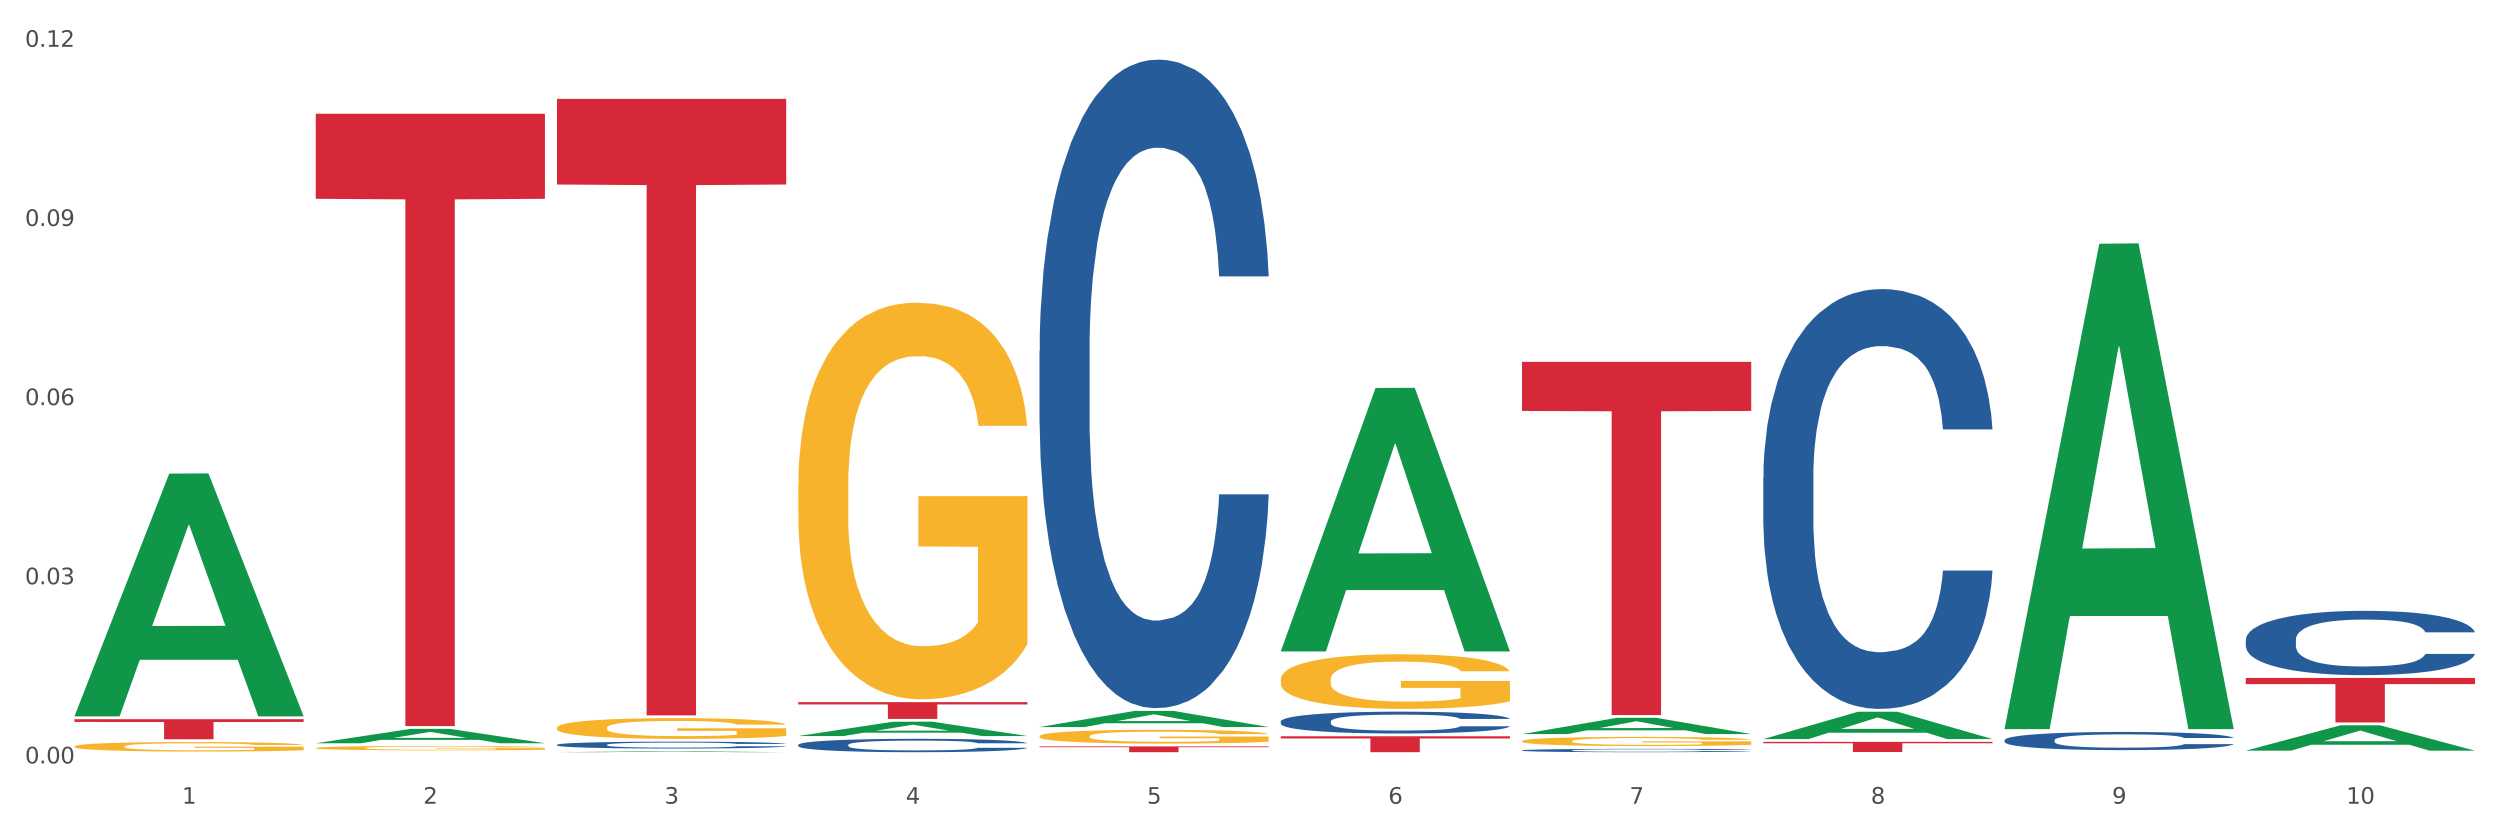 <?xml version="1.0" encoding="utf-8" standalone="no"?>
<!DOCTYPE svg PUBLIC "-//W3C//DTD SVG 1.1//EN"
  "http://www.w3.org/Graphics/SVG/1.1/DTD/svg11.dtd">
<svg xmlns:xlink="http://www.w3.org/1999/xlink" width="1080pt" height="360pt" viewBox="0 0 1080 360" xmlns="http://www.w3.org/2000/svg" version="1.1">
 <rect x="0" y="0" width="1080" height="360" fill="#333333" stroke="none"/>
 <defs>
  <style type="text/css">*{stroke-linejoin: round; stroke-linecap: butt}</style>
 </defs>
 <g id="figure_1">
  <g id="patch_1">
   <path d="M 0 360 
L 1080 360 
L 1080 0 
L 0 0 
z
" style="fill: #ffffff; stroke: #ffffff; stroke-linejoin: miter"/>
  </g>
  <g id="axes_1">
   <g id="matplotlib.axis_1">
    <g id="xtick_1">
     <g id="text_1">
      <!-- 1 -->
      <g style="fill: #4d4d4d" transform="translate(78.627 347.204) scale(0.096 -0.096)">
       <defs>
        <path id="DejaVuSans-31" d="M 794 531 
L 1825 531 
L 1825 4091 
L 703 3866 
L 703 4441 
L 1819 4666 
L 2450 4666 
L 2450 531 
L 3481 531 
L 3481 0 
L 794 0 
L 794 531 
z
" transform="scale(0.016)"/>
       </defs>
       <use xlink:href="#DejaVuSans-31"/>
      </g>
     </g>
    </g>
    <g id="xtick_2">
     <g id="text_2">
      <!-- 2 -->
      <g style="fill: #4d4d4d" transform="translate(182.851 347.204) scale(0.096 -0.096)">
       <defs>
        <path id="DejaVuSans-32" d="M 1228 531 
L 3431 531 
L 3431 0 
L 469 0 
L 469 531 
Q 828 903 1448 1529 
Q 2069 2156 2228 2338 
Q 2531 2678 2651 2914 
Q 2772 3150 2772 3378 
Q 2772 3750 2511 3984 
Q 2250 4219 1831 4219 
Q 1534 4219 1204 4116 
Q 875 4013 500 3803 
L 500 4441 
Q 881 4594 1212 4672 
Q 1544 4750 1819 4750 
Q 2544 4750 2975 4387 
Q 3406 4025 3406 3419 
Q 3406 3131 3298 2873 
Q 3191 2616 2906 2266 
Q 2828 2175 2409 1742 
Q 1991 1309 1228 531 
z
" transform="scale(0.016)"/>
       </defs>
       <use xlink:href="#DejaVuSans-32"/>
      </g>
     </g>
    </g>
    <g id="xtick_3">
     <g id="text_3">
      <!-- 3 -->
      <g style="fill: #4d4d4d" transform="translate(287.074 347.204) scale(0.096 -0.096)">
       <defs>
        <path id="DejaVuSans-33" d="M 2597 2516 
Q 3050 2419 3304 2112 
Q 3559 1806 3559 1356 
Q 3559 666 3084 287 
Q 2609 -91 1734 -91 
Q 1441 -91 1130 -33 
Q 819 25 488 141 
L 488 750 
Q 750 597 1062 519 
Q 1375 441 1716 441 
Q 2309 441 2620 675 
Q 2931 909 2931 1356 
Q 2931 1769 2642 2001 
Q 2353 2234 1838 2234 
L 1294 2234 
L 1294 2753 
L 1863 2753 
Q 2328 2753 2575 2939 
Q 2822 3125 2822 3475 
Q 2822 3834 2567 4026 
Q 2313 4219 1838 4219 
Q 1578 4219 1281 4162 
Q 984 4106 628 3988 
L 628 4550 
Q 988 4650 1302 4700 
Q 1616 4750 1894 4750 
Q 2613 4750 3031 4423 
Q 3450 4097 3450 3541 
Q 3450 3153 3228 2886 
Q 3006 2619 2597 2516 
z
" transform="scale(0.016)"/>
       </defs>
       <use xlink:href="#DejaVuSans-33"/>
      </g>
     </g>
    </g>
    <g id="xtick_4">
     <g id="text_4">
      <!-- 4 -->
      <g style="fill: #4d4d4d" transform="translate(391.298 347.204) scale(0.096 -0.096)">
       <defs>
        <path id="DejaVuSans-34" d="M 2419 4116 
L 825 1625 
L 2419 1625 
L 2419 4116 
z
M 2253 4666 
L 3047 4666 
L 3047 1625 
L 3713 1625 
L 3713 1100 
L 3047 1100 
L 3047 0 
L 2419 0 
L 2419 1100 
L 313 1100 
L 313 1709 
L 2253 4666 
z
" transform="scale(0.016)"/>
       </defs>
       <use xlink:href="#DejaVuSans-34"/>
      </g>
     </g>
    </g>
    <g id="xtick_5">
     <g id="text_5">
      <!-- 5 -->
      <g style="fill: #4d4d4d" transform="translate(495.522 347.204) scale(0.096 -0.096)">
       <defs>
        <path id="DejaVuSans-35" d="M 691 4666 
L 3169 4666 
L 3169 4134 
L 1269 4134 
L 1269 2991 
Q 1406 3038 1543 3061 
Q 1681 3084 1819 3084 
Q 2600 3084 3056 2656 
Q 3513 2228 3513 1497 
Q 3513 744 3044 326 
Q 2575 -91 1722 -91 
Q 1428 -91 1123 -41 
Q 819 9 494 109 
L 494 744 
Q 775 591 1075 516 
Q 1375 441 1709 441 
Q 2250 441 2565 725 
Q 2881 1009 2881 1497 
Q 2881 1984 2565 2268 
Q 2250 2553 1709 2553 
Q 1456 2553 1204 2497 
Q 953 2441 691 2322 
L 691 4666 
z
" transform="scale(0.016)"/>
       </defs>
       <use xlink:href="#DejaVuSans-35"/>
      </g>
     </g>
    </g>
    <g id="xtick_6">
     <g id="text_6">
      <!-- 6 -->
      <g style="fill: #4d4d4d" transform="translate(599.745 347.204) scale(0.096 -0.096)">
       <defs>
        <path id="DejaVuSans-36" d="M 2113 2584 
Q 1688 2584 1439 2293 
Q 1191 2003 1191 1497 
Q 1191 994 1439 701 
Q 1688 409 2113 409 
Q 2538 409 2786 701 
Q 3034 994 3034 1497 
Q 3034 2003 2786 2293 
Q 2538 2584 2113 2584 
z
M 3366 4563 
L 3366 3988 
Q 3128 4100 2886 4159 
Q 2644 4219 2406 4219 
Q 1781 4219 1451 3797 
Q 1122 3375 1075 2522 
Q 1259 2794 1537 2939 
Q 1816 3084 2150 3084 
Q 2853 3084 3261 2657 
Q 3669 2231 3669 1497 
Q 3669 778 3244 343 
Q 2819 -91 2113 -91 
Q 1303 -91 875 529 
Q 447 1150 447 2328 
Q 447 3434 972 4092 
Q 1497 4750 2381 4750 
Q 2619 4750 2861 4703 
Q 3103 4656 3366 4563 
z
" transform="scale(0.016)"/>
       </defs>
       <use xlink:href="#DejaVuSans-36"/>
      </g>
     </g>
    </g>
    <g id="xtick_7">
     <g id="text_7">
      <!-- 7 -->
      <g style="fill: #4d4d4d" transform="translate(703.969 347.204) scale(0.096 -0.096)">
       <defs>
        <path id="DejaVuSans-37" d="M 525 4666 
L 3525 4666 
L 3525 4397 
L 1831 0 
L 1172 0 
L 2766 4134 
L 525 4134 
L 525 4666 
z
" transform="scale(0.016)"/>
       </defs>
       <use xlink:href="#DejaVuSans-37"/>
      </g>
     </g>
    </g>
    <g id="xtick_8">
     <g id="text_8">
      <!-- 8 -->
      <g style="fill: #4d4d4d" transform="translate(808.193 347.204) scale(0.096 -0.096)">
       <defs>
        <path id="DejaVuSans-38" d="M 2034 2216 
Q 1584 2216 1326 1975 
Q 1069 1734 1069 1313 
Q 1069 891 1326 650 
Q 1584 409 2034 409 
Q 2484 409 2743 651 
Q 3003 894 3003 1313 
Q 3003 1734 2745 1975 
Q 2488 2216 2034 2216 
z
M 1403 2484 
Q 997 2584 770 2862 
Q 544 3141 544 3541 
Q 544 4100 942 4425 
Q 1341 4750 2034 4750 
Q 2731 4750 3128 4425 
Q 3525 4100 3525 3541 
Q 3525 3141 3298 2862 
Q 3072 2584 2669 2484 
Q 3125 2378 3379 2068 
Q 3634 1759 3634 1313 
Q 3634 634 3220 271 
Q 2806 -91 2034 -91 
Q 1263 -91 848 271 
Q 434 634 434 1313 
Q 434 1759 690 2068 
Q 947 2378 1403 2484 
z
M 1172 3481 
Q 1172 3119 1398 2916 
Q 1625 2713 2034 2713 
Q 2441 2713 2670 2916 
Q 2900 3119 2900 3481 
Q 2900 3844 2670 4047 
Q 2441 4250 2034 4250 
Q 1625 4250 1398 4047 
Q 1172 3844 1172 3481 
z
" transform="scale(0.016)"/>
       </defs>
       <use xlink:href="#DejaVuSans-38"/>
      </g>
     </g>
    </g>
    <g id="xtick_9">
     <g id="text_9">
      <!-- 9 -->
      <g style="fill: #4d4d4d" transform="translate(912.416 347.204) scale(0.096 -0.096)">
       <defs>
        <path id="DejaVuSans-39" d="M 703 97 
L 703 672 
Q 941 559 1184 500 
Q 1428 441 1663 441 
Q 2288 441 2617 861 
Q 2947 1281 2994 2138 
Q 2813 1869 2534 1725 
Q 2256 1581 1919 1581 
Q 1219 1581 811 2004 
Q 403 2428 403 3163 
Q 403 3881 828 4315 
Q 1253 4750 1959 4750 
Q 2769 4750 3195 4129 
Q 3622 3509 3622 2328 
Q 3622 1225 3098 567 
Q 2575 -91 1691 -91 
Q 1453 -91 1209 -44 
Q 966 3 703 97 
z
M 1959 2075 
Q 2384 2075 2632 2365 
Q 2881 2656 2881 3163 
Q 2881 3666 2632 3958 
Q 2384 4250 1959 4250 
Q 1534 4250 1286 3958 
Q 1038 3666 1038 3163 
Q 1038 2656 1286 2365 
Q 1534 2075 1959 2075 
z
" transform="scale(0.016)"/>
       </defs>
       <use xlink:href="#DejaVuSans-39"/>
      </g>
     </g>
    </g>
    <g id="xtick_10">
     <g id="text_10">
      <!-- 10 -->
      <g style="fill: #4d4d4d" transform="translate(1013.586 347.204) scale(0.096 -0.096)">
       <defs>
        <path id="DejaVuSans-30" d="M 2034 4250 
Q 1547 4250 1301 3770 
Q 1056 3291 1056 2328 
Q 1056 1369 1301 889 
Q 1547 409 2034 409 
Q 2525 409 2770 889 
Q 3016 1369 3016 2328 
Q 3016 3291 2770 3770 
Q 2525 4250 2034 4250 
z
M 2034 4750 
Q 2819 4750 3233 4129 
Q 3647 3509 3647 2328 
Q 3647 1150 3233 529 
Q 2819 -91 2034 -91 
Q 1250 -91 836 529 
Q 422 1150 422 2328 
Q 422 3509 836 4129 
Q 1250 4750 2034 4750 
z
" transform="scale(0.016)"/>
       </defs>
       <use xlink:href="#DejaVuSans-31"/>
       <use xlink:href="#DejaVuSans-30" transform="translate(63.623 0)"/>
      </g>
     </g>
    </g>
    <g id="xtick_11"/>
    <g id="xtick_12"/>
    <g id="xtick_13"/>
    <g id="xtick_14"/>
    <g id="xtick_15"/>
    <g id="xtick_16"/>
    <g id="xtick_17"/>
    <g id="xtick_18"/>
    <g id="xtick_19"/>
   </g>
   <g id="matplotlib.axis_2">
    <g id="ytick_1">
     <g id="text_11">
      <!-- 0.00 -->
      <g style="fill: #4d4d4d" transform="translate(10.8 329.798) scale(0.096 -0.096)">
       <defs>
        <path id="DejaVuSans-2e" d="M 684 794 
L 1344 794 
L 1344 0 
L 684 0 
L 684 794 
z
" transform="scale(0.016)"/>
       </defs>
       <use xlink:href="#DejaVuSans-30"/>
       <use xlink:href="#DejaVuSans-2e" transform="translate(63.623 0)"/>
       <use xlink:href="#DejaVuSans-30" transform="translate(95.41 0)"/>
       <use xlink:href="#DejaVuSans-30" transform="translate(159.033 0)"/>
      </g>
     </g>
    </g>
    <g id="ytick_2">
     <g id="text_12">
      <!-- 0.03 -->
      <g style="fill: #4d4d4d" transform="translate(10.8 252.405) scale(0.096 -0.096)">
       <use xlink:href="#DejaVuSans-30"/>
       <use xlink:href="#DejaVuSans-2e" transform="translate(63.623 0)"/>
       <use xlink:href="#DejaVuSans-30" transform="translate(95.41 0)"/>
       <use xlink:href="#DejaVuSans-33" transform="translate(159.033 0)"/>
      </g>
     </g>
    </g>
    <g id="ytick_3">
     <g id="text_13">
      <!-- 0.06 -->
      <g style="fill: #4d4d4d" transform="translate(10.8 175.013) scale(0.096 -0.096)">
       <use xlink:href="#DejaVuSans-30"/>
       <use xlink:href="#DejaVuSans-2e" transform="translate(63.623 0)"/>
       <use xlink:href="#DejaVuSans-30" transform="translate(95.41 0)"/>
       <use xlink:href="#DejaVuSans-36" transform="translate(159.033 0)"/>
      </g>
     </g>
    </g>
    <g id="ytick_4">
     <g id="text_14">
      <!-- 0.09 -->
      <g style="fill: #4d4d4d" transform="translate(10.8 97.62) scale(0.096 -0.096)">
       <use xlink:href="#DejaVuSans-30"/>
       <use xlink:href="#DejaVuSans-2e" transform="translate(63.623 0)"/>
       <use xlink:href="#DejaVuSans-30" transform="translate(95.41 0)"/>
       <use xlink:href="#DejaVuSans-39" transform="translate(159.033 0)"/>
      </g>
     </g>
    </g>
    <g id="ytick_5">
     <g id="text_15">
      <!-- 0.12 -->
      <g style="fill: #4d4d4d" transform="translate(10.8 20.227) scale(0.096 -0.096)">
       <use xlink:href="#DejaVuSans-30"/>
       <use xlink:href="#DejaVuSans-2e" transform="translate(63.623 0)"/>
       <use xlink:href="#DejaVuSans-31" transform="translate(95.41 0)"/>
       <use xlink:href="#DejaVuSans-32" transform="translate(159.033 0)"/>
      </g>
     </g>
    </g>
    <g id="ytick_6"/>
    <g id="ytick_7"/>
    <g id="ytick_8"/>
    <g id="ytick_9"/>
   </g>
   <g id="PolyCollection_1">
    <path d="M 32.175 309.282 
L 32.277 309.184 
L 73.107 204.602 
L 90.051 204.503 
L 131.187 309.479 
L 111.589 309.479 
L 102.709 285.034 
L 60.552 285.034 
L 60.246 285.428 
L 51.671 309.479 
L 32.175 309.479 
L 32.175 309.282 
L 65.86 270.446 
L 97.401 270.347 
L 81.783 226.879 
L 81.579 226.681 
L 81.375 226.977 
L 65.758 270.347 
L 65.86 270.446 
L 32.175 309.282 
z
" clip-path="url(#pde4f5bf5b3)" style="fill: #109648"/>
    <path d="M 761.74 206.378 
L 761.857 206.212 
L 761.857 201.574 
L 762.208 195.28 
L 763.496 183.686 
L 765.134 174.908 
L 767.943 164.638 
L 769.465 160.332 
L 771.454 155.529 
L 775.551 147.744 
L 780.232 141.118 
L 783.509 137.475 
L 785.967 135.156 
L 791.467 131.015 
L 794.627 129.193 
L 797.904 127.702 
L 800.713 126.708 
L 805.395 125.549 
L 809.14 125.052 
L 813.47 124.887 
L 817.098 125.052 
L 821.897 125.715 
L 828.919 127.702 
L 831.611 128.862 
L 835.239 130.849 
L 838.984 133.499 
L 842.027 136.15 
L 845.538 139.959 
L 849.166 144.928 
L 852.677 151.222 
L 855.135 157.019 
L 857.125 163.148 
L 858.88 170.601 
L 860.168 178.717 
L 860.753 185.508 
L 839.335 185.508 
L 838.75 179.38 
L 837.58 172.754 
L 836.409 168.282 
L 835.122 164.638 
L 833.132 160.497 
L 831.377 157.847 
L 828.451 154.7 
L 825.759 152.713 
L 823.535 151.553 
L 820.843 150.56 
L 815.109 149.566 
L 811.012 149.566 
L 808.438 149.897 
L 805.278 150.725 
L 802.586 151.885 
L 799.426 153.872 
L 796.968 156.025 
L 794.51 158.841 
L 793.106 160.829 
L 790.999 164.473 
L 789.595 167.454 
L 787.722 172.589 
L 786.669 176.233 
L 784.796 185.674 
L 783.977 192.63 
L 783.626 197.434 
L 783.392 202.734 
L 783.392 228.572 
L 784.094 240.167 
L 784.679 245.136 
L 785.616 250.767 
L 787.371 258.055 
L 789.946 265.177 
L 792.638 270.312 
L 794.862 273.459 
L 796.968 275.778 
L 799.075 277.6 
L 801.65 279.256 
L 803.756 280.25 
L 806.916 281.244 
L 810.661 281.74 
L 813.587 281.74 
L 819.556 280.912 
L 822.248 280.084 
L 824.823 278.925 
L 827.632 277.103 
L 829.855 275.115 
L 831.143 273.624 
L 833.249 270.477 
L 834.888 267.165 
L 836.292 263.355 
L 837.229 260.043 
L 838.282 255.074 
L 839.101 249.442 
L 839.335 246.461 
L 860.753 246.461 
L 860.285 252.423 
L 859.465 258.221 
L 857.827 266.005 
L 856.539 270.477 
L 854.55 275.943 
L 852.443 280.581 
L 849.517 285.716 
L 846.825 289.525 
L 844.017 292.838 
L 840.974 295.819 
L 835.473 299.96 
L 833.483 301.119 
L 829.27 303.107 
L 825.993 304.266 
L 821.195 305.426 
L 816.279 306.088 
L 811.13 306.254 
L 806.565 305.923 
L 801.533 304.929 
L 798.373 303.935 
L 794.862 302.444 
L 790.765 300.126 
L 786.903 297.31 
L 783.275 293.997 
L 779.881 290.188 
L 776.721 285.881 
L 772.625 278.759 
L 769.582 271.802 
L 767.358 265.343 
L 765.837 259.877 
L 764.315 252.92 
L 763.496 248.117 
L 762.208 236.523 
L 761.74 225.757 
L 761.74 206.378 
z
" clip-path="url(#pde4f5bf5b3)" style="fill: #255c99"/>
    <path d="M 657.517 324.153 
L 657.634 324.151 
L 657.634 324.114 
L 657.985 324.064 
L 659.272 323.972 
L 660.911 323.902 
L 663.72 323.82 
L 665.241 323.785 
L 667.231 323.747 
L 671.327 323.685 
L 676.008 323.632 
L 679.285 323.603 
L 681.743 323.585 
L 687.244 323.552 
L 690.404 323.537 
L 693.681 323.525 
L 696.49 323.517 
L 701.171 323.508 
L 704.916 323.504 
L 709.247 323.503 
L 712.875 323.504 
L 717.673 323.509 
L 724.695 323.525 
L 727.387 323.534 
L 731.015 323.55 
L 734.76 323.571 
L 737.803 323.593 
L 741.314 323.623 
L 744.943 323.663 
L 748.454 323.713 
L 750.911 323.759 
L 752.901 323.808 
L 754.657 323.867 
L 755.944 323.932 
L 756.529 323.986 
L 735.112 323.986 
L 734.526 323.937 
L 733.356 323.885 
L 732.186 323.849 
L 730.898 323.82 
L 728.909 323.787 
L 727.153 323.766 
L 724.227 323.741 
L 721.535 323.725 
L 719.312 323.715 
L 716.62 323.708 
L 710.885 323.7 
L 706.789 323.7 
L 704.214 323.702 
L 701.054 323.709 
L 698.362 323.718 
L 695.202 323.734 
L 692.745 323.751 
L 690.287 323.774 
L 688.882 323.789 
L 686.776 323.819 
L 685.371 323.842 
L 683.499 323.883 
L 682.445 323.912 
L 680.573 323.988 
L 679.754 324.043 
L 679.402 324.081 
L 679.168 324.124 
L 679.168 324.33 
L 679.871 324.422 
L 680.456 324.462 
L 681.392 324.507 
L 683.148 324.565 
L 685.722 324.622 
L 688.414 324.663 
L 690.638 324.688 
L 692.745 324.706 
L 694.851 324.721 
L 697.426 324.734 
L 699.533 324.742 
L 702.693 324.75 
L 706.438 324.754 
L 709.364 324.754 
L 715.332 324.747 
L 718.024 324.741 
L 720.599 324.731 
L 723.408 324.717 
L 725.632 324.701 
L 726.919 324.689 
L 729.026 324.664 
L 730.664 324.638 
L 732.069 324.607 
L 733.005 324.581 
L 734.058 324.541 
L 734.877 324.496 
L 735.112 324.473 
L 756.529 324.473 
L 756.061 324.52 
L 755.242 324.566 
L 753.603 324.628 
L 752.316 324.664 
L 750.326 324.708 
L 748.22 324.745 
L 745.294 324.786 
L 742.602 324.816 
L 739.793 324.842 
L 736.75 324.866 
L 731.249 324.899 
L 729.26 324.909 
L 725.046 324.924 
L 721.769 324.934 
L 716.971 324.943 
L 712.055 324.948 
L 706.906 324.95 
L 702.341 324.947 
L 697.309 324.939 
L 694.149 324.931 
L 690.638 324.919 
L 686.542 324.901 
L 682.679 324.878 
L 679.051 324.852 
L 675.657 324.821 
L 672.497 324.787 
L 668.401 324.73 
L 665.358 324.675 
L 663.134 324.623 
L 661.613 324.58 
L 660.091 324.524 
L 659.272 324.486 
L 657.985 324.393 
L 657.517 324.307 
L 657.517 324.153 
z
" clip-path="url(#pde4f5bf5b3)" style="fill: #255c99"/>
    <path d="M 553.293 311.676 
L 553.41 311.668 
L 553.41 311.427 
L 553.761 311.1 
L 555.049 310.498 
L 556.687 310.042 
L 559.496 309.508 
L 561.017 309.284 
L 563.007 309.035 
L 567.103 308.631 
L 571.785 308.286 
L 575.062 308.097 
L 577.52 307.977 
L 583.02 307.762 
L 586.18 307.667 
L 589.457 307.589 
L 592.266 307.538 
L 596.948 307.478 
L 600.693 307.452 
L 605.023 307.443 
L 608.651 307.452 
L 613.45 307.486 
L 620.472 307.589 
L 623.164 307.65 
L 626.792 307.753 
L 630.537 307.891 
L 633.58 308.028 
L 637.091 308.226 
L 640.719 308.484 
L 644.23 308.811 
L 646.688 309.112 
L 648.677 309.431 
L 650.433 309.818 
L 651.72 310.239 
L 652.306 310.592 
L 630.888 310.592 
L 630.303 310.274 
L 629.132 309.93 
L 627.962 309.697 
L 626.675 309.508 
L 624.685 309.293 
L 622.929 309.155 
L 620.004 308.992 
L 617.312 308.889 
L 615.088 308.828 
L 612.396 308.777 
L 606.661 308.725 
L 602.565 308.725 
L 599.99 308.742 
L 596.83 308.785 
L 594.139 308.846 
L 590.979 308.949 
L 588.521 309.061 
L 586.063 309.207 
L 584.659 309.31 
L 582.552 309.499 
L 581.148 309.654 
L 579.275 309.921 
L 578.222 310.11 
L 576.349 310.601 
L 575.53 310.962 
L 575.179 311.212 
L 574.945 311.487 
L 574.945 312.829 
L 575.647 313.431 
L 576.232 313.69 
L 577.168 313.982 
L 578.924 314.361 
L 581.499 314.731 
L 584.191 314.997 
L 586.414 315.161 
L 588.521 315.281 
L 590.628 315.376 
L 593.202 315.462 
L 595.309 315.514 
L 598.469 315.565 
L 602.214 315.591 
L 605.14 315.591 
L 611.109 315.548 
L 613.801 315.505 
L 616.375 315.445 
L 619.184 315.35 
L 621.408 315.247 
L 622.695 315.169 
L 624.802 315.006 
L 626.441 314.834 
L 627.845 314.636 
L 628.781 314.464 
L 629.835 314.206 
L 630.654 313.913 
L 630.888 313.758 
L 652.306 313.758 
L 651.837 314.068 
L 651.018 314.369 
L 649.38 314.774 
L 648.092 315.006 
L 646.103 315.29 
L 643.996 315.531 
L 641.07 315.797 
L 638.378 315.995 
L 635.569 316.167 
L 632.526 316.322 
L 627.026 316.537 
L 625.036 316.598 
L 620.823 316.701 
L 617.546 316.761 
L 612.747 316.821 
L 607.832 316.856 
L 602.682 316.864 
L 598.118 316.847 
L 593.085 316.795 
L 589.925 316.744 
L 586.414 316.666 
L 582.318 316.546 
L 578.456 316.4 
L 574.828 316.228 
L 571.434 316.03 
L 568.274 315.806 
L 564.177 315.436 
L 561.135 315.075 
L 558.911 314.739 
L 557.389 314.455 
L 555.868 314.094 
L 555.049 313.844 
L 553.761 313.242 
L 553.293 312.683 
L 553.293 311.676 
z
" clip-path="url(#pde4f5bf5b3)" style="fill: #255c99"/>
    <path d="M 449.069 151.641 
L 449.187 151.386 
L 449.187 144.222 
L 449.538 134.499 
L 450.825 116.589 
L 452.464 103.028 
L 455.272 87.165 
L 456.794 80.513 
L 458.783 73.093 
L 462.88 61.068 
L 467.561 50.834 
L 470.838 45.205 
L 473.296 41.623 
L 478.797 35.226 
L 481.957 32.412 
L 485.234 30.109 
L 488.042 28.574 
L 492.724 26.783 
L 496.469 26.015 
L 500.799 25.759 
L 504.427 26.015 
L 509.226 27.039 
L 516.248 30.109 
L 518.94 31.9 
L 522.568 34.97 
L 526.313 39.064 
L 529.356 43.158 
L 532.867 49.043 
L 536.495 56.718 
L 540.006 66.441 
L 542.464 75.396 
L 544.454 84.863 
L 546.209 96.376 
L 547.497 108.913 
L 548.082 119.403 
L 526.664 119.403 
L 526.079 109.937 
L 524.909 99.702 
L 523.738 92.794 
L 522.451 87.165 
L 520.461 80.769 
L 518.706 76.675 
L 515.78 71.814 
L 513.088 68.744 
L 510.864 66.953 
L 508.173 65.417 
L 502.438 63.882 
L 498.342 63.882 
L 495.767 64.394 
L 492.607 65.673 
L 489.915 67.464 
L 486.755 70.535 
L 484.297 73.861 
L 481.84 78.21 
L 480.435 81.281 
L 478.328 86.909 
L 476.924 91.515 
L 475.051 99.446 
L 473.998 105.075 
L 472.126 119.659 
L 471.306 130.405 
L 470.955 137.825 
L 470.721 146.013 
L 470.721 185.926 
L 471.423 203.836 
L 472.009 211.512 
L 472.945 220.211 
L 474.7 231.469 
L 477.275 242.471 
L 479.967 250.402 
L 482.191 255.264 
L 484.297 258.846 
L 486.404 261.66 
L 488.979 264.219 
L 491.085 265.754 
L 494.245 267.289 
L 497.991 268.057 
L 500.916 268.057 
L 506.885 266.777 
L 509.577 265.498 
L 512.152 263.707 
L 514.961 260.893 
L 517.184 257.822 
L 518.472 255.52 
L 520.578 250.658 
L 522.217 245.541 
L 523.621 239.656 
L 524.558 234.539 
L 525.611 226.864 
L 526.43 218.164 
L 526.664 213.559 
L 548.082 213.559 
L 547.614 222.77 
L 546.795 231.725 
L 545.156 243.75 
L 543.869 250.658 
L 541.879 259.102 
L 539.772 266.266 
L 536.846 274.197 
L 534.155 280.082 
L 531.346 285.199 
L 528.303 289.804 
L 522.802 296.201 
L 520.813 297.992 
L 516.599 301.062 
L 513.322 302.853 
L 508.524 304.644 
L 503.608 305.668 
L 498.459 305.924 
L 493.894 305.412 
L 488.862 303.877 
L 485.702 302.342 
L 482.191 300.039 
L 478.094 296.457 
L 474.232 292.107 
L 470.604 286.99 
L 467.21 281.105 
L 464.05 274.453 
L 459.954 263.451 
L 456.911 252.705 
L 454.687 242.727 
L 453.166 234.283 
L 451.644 223.537 
L 450.825 216.118 
L 449.538 198.207 
L 449.069 181.577 
L 449.069 151.641 
z
" clip-path="url(#pde4f5bf5b3)" style="fill: #255c99"/>
    <path d="M 344.846 321.766 
L 344.963 321.761 
L 344.963 321.613 
L 345.314 321.413 
L 346.601 321.043 
L 348.24 320.763 
L 351.049 320.436 
L 352.57 320.299 
L 354.56 320.146 
L 358.656 319.898 
L 363.338 319.687 
L 366.615 319.57 
L 369.072 319.496 
L 374.573 319.364 
L 377.733 319.306 
L 381.01 319.259 
L 383.819 319.227 
L 388.5 319.19 
L 392.245 319.174 
L 396.576 319.169 
L 400.204 319.174 
L 405.002 319.196 
L 412.025 319.259 
L 414.716 319.296 
L 418.344 319.359 
L 422.09 319.444 
L 425.133 319.528 
L 428.644 319.65 
L 432.272 319.808 
L 435.783 320.009 
L 438.241 320.193 
L 440.23 320.389 
L 441.986 320.626 
L 443.273 320.885 
L 443.858 321.101 
L 422.441 321.101 
L 421.856 320.906 
L 420.685 320.695 
L 419.515 320.552 
L 418.227 320.436 
L 416.238 320.304 
L 414.482 320.22 
L 411.556 320.119 
L 408.865 320.056 
L 406.641 320.019 
L 403.949 319.987 
L 398.214 319.956 
L 394.118 319.956 
L 391.543 319.966 
L 388.383 319.993 
L 385.691 320.03 
L 382.531 320.093 
L 380.074 320.162 
L 377.616 320.251 
L 376.211 320.315 
L 374.105 320.431 
L 372.7 320.526 
L 370.828 320.689 
L 369.775 320.806 
L 367.902 321.107 
L 367.083 321.328 
L 366.732 321.481 
L 366.498 321.65 
L 366.498 322.474 
L 367.2 322.843 
L 367.785 323.002 
L 368.721 323.181 
L 370.477 323.413 
L 373.052 323.64 
L 375.743 323.804 
L 377.967 323.904 
L 380.074 323.978 
L 382.18 324.036 
L 384.755 324.089 
L 386.862 324.121 
L 390.022 324.152 
L 393.767 324.168 
L 396.693 324.168 
L 402.662 324.142 
L 405.353 324.115 
L 407.928 324.078 
L 410.737 324.02 
L 412.961 323.957 
L 414.248 323.91 
L 416.355 323.809 
L 417.993 323.704 
L 419.398 323.582 
L 420.334 323.477 
L 421.387 323.318 
L 422.207 323.139 
L 422.441 323.044 
L 443.858 323.044 
L 443.39 323.234 
L 442.571 323.419 
L 440.932 323.667 
L 439.645 323.809 
L 437.655 323.983 
L 435.549 324.131 
L 432.623 324.295 
L 429.931 324.416 
L 427.122 324.522 
L 424.079 324.617 
L 418.579 324.749 
L 416.589 324.786 
L 412.376 324.849 
L 409.099 324.886 
L 404.3 324.923 
L 399.385 324.944 
L 394.235 324.95 
L 389.671 324.939 
L 384.638 324.907 
L 381.478 324.876 
L 377.967 324.828 
L 373.871 324.754 
L 370.009 324.664 
L 366.38 324.559 
L 362.986 324.437 
L 359.826 324.3 
L 355.73 324.073 
L 352.687 323.852 
L 350.464 323.646 
L 348.942 323.471 
L 347.421 323.25 
L 346.601 323.097 
L 345.314 322.727 
L 344.846 322.384 
L 344.846 321.766 
z
" clip-path="url(#pde4f5bf5b3)" style="fill: #255c99"/>
    <path d="M 240.622 321.731 
L 240.739 321.729 
L 240.739 321.653 
L 241.09 321.55 
L 242.378 321.36 
L 244.016 321.216 
L 246.825 321.048 
L 248.347 320.978 
L 250.336 320.899 
L 254.432 320.771 
L 259.114 320.663 
L 262.391 320.603 
L 264.849 320.565 
L 270.349 320.498 
L 273.509 320.468 
L 276.786 320.443 
L 279.595 320.427 
L 284.277 320.408 
L 288.022 320.4 
L 292.352 320.397 
L 295.98 320.4 
L 300.779 320.411 
L 307.801 320.443 
L 310.493 320.462 
L 314.121 320.495 
L 317.866 320.538 
L 320.909 320.582 
L 324.42 320.644 
L 328.048 320.725 
L 331.559 320.828 
L 334.017 320.923 
L 336.007 321.024 
L 337.762 321.146 
L 339.049 321.279 
L 339.635 321.39 
L 318.217 321.39 
L 317.632 321.289 
L 316.462 321.181 
L 315.291 321.108 
L 314.004 321.048 
L 312.014 320.98 
L 310.259 320.937 
L 307.333 320.885 
L 304.641 320.853 
L 302.417 320.834 
L 299.725 320.818 
L 293.991 320.801 
L 289.894 320.801 
L 287.32 320.807 
L 284.16 320.82 
L 281.468 320.839 
L 278.308 320.872 
L 275.85 320.907 
L 273.392 320.953 
L 271.988 320.986 
L 269.881 321.045 
L 268.477 321.094 
L 266.604 321.178 
L 265.551 321.238 
L 263.678 321.392 
L 262.859 321.506 
L 262.508 321.585 
L 262.274 321.672 
L 262.274 322.095 
L 262.976 322.284 
L 263.561 322.366 
L 264.498 322.458 
L 266.253 322.577 
L 268.828 322.694 
L 271.52 322.778 
L 273.743 322.83 
L 275.85 322.867 
L 277.957 322.897 
L 280.532 322.924 
L 282.638 322.941 
L 285.798 322.957 
L 289.543 322.965 
L 292.469 322.965 
L 298.438 322.952 
L 301.13 322.938 
L 303.705 322.919 
L 306.513 322.889 
L 308.737 322.857 
L 310.025 322.832 
L 312.131 322.781 
L 313.77 322.726 
L 315.174 322.664 
L 316.11 322.61 
L 317.164 322.529 
L 317.983 322.436 
L 318.217 322.388 
L 339.635 322.388 
L 339.167 322.485 
L 338.347 322.58 
L 336.709 322.707 
L 335.421 322.781 
L 333.432 322.87 
L 331.325 322.946 
L 328.399 323.03 
L 325.707 323.093 
L 322.899 323.147 
L 319.856 323.196 
L 314.355 323.263 
L 312.365 323.282 
L 308.152 323.315 
L 304.875 323.334 
L 300.077 323.353 
L 295.161 323.364 
L 290.011 323.366 
L 285.447 323.361 
L 280.414 323.345 
L 277.254 323.328 
L 273.743 323.304 
L 269.647 323.266 
L 265.785 323.22 
L 262.157 323.166 
L 258.763 323.103 
L 255.603 323.033 
L 251.507 322.916 
L 248.464 322.802 
L 246.24 322.697 
L 244.718 322.607 
L 243.197 322.493 
L 242.378 322.415 
L 241.09 322.225 
L 240.622 322.049 
L 240.622 321.731 
z
" clip-path="url(#pde4f5bf5b3)" style="fill: #255c99"/>
    <path d="M 32.175 310.681 
L 131.187 310.681 
L 131.187 311.887 
L 92.239 311.895 
L 92.239 319.359 
L 70.888 319.359 
L 70.888 311.895 
L 32.175 311.887 
L 32.175 310.689 
L 32.175 310.681 
z
" clip-path="url(#pde4f5bf5b3)" style="fill: #d62839"/>
    <path d="M 136.399 49.12 
L 235.411 49.12 
L 235.411 85.884 
L 196.463 86.132 
L 196.463 313.669 
L 175.112 313.669 
L 175.112 86.132 
L 136.399 85.884 
L 136.399 49.369 
L 136.399 49.12 
z
" clip-path="url(#pde4f5bf5b3)" style="fill: #d62839"/>
    <path d="M 240.622 42.698 
L 339.635 42.698 
L 339.635 79.712 
L 300.687 79.962 
L 300.687 309.046 
L 279.336 309.046 
L 279.336 79.962 
L 240.622 79.712 
L 240.622 42.948 
L 240.622 42.698 
z
" clip-path="url(#pde4f5bf5b3)" style="fill: #d62839"/>
    <path d="M 344.846 303.309 
L 443.858 303.309 
L 443.858 304.318 
L 404.91 304.325 
L 404.91 310.57 
L 383.559 310.57 
L 383.559 304.325 
L 344.846 304.318 
L 344.846 303.316 
L 344.846 303.309 
z
" clip-path="url(#pde4f5bf5b3)" style="fill: #d62839"/>
    <path d="M 449.069 322.431 
L 548.082 322.431 
L 548.082 322.781 
L 509.134 322.783 
L 509.134 324.95 
L 487.783 324.95 
L 487.783 322.783 
L 449.069 322.781 
L 449.069 322.433 
L 449.069 322.431 
z
" clip-path="url(#pde4f5bf5b3)" style="fill: #d62839"/>
    <path d="M 553.293 318.066 
L 652.306 318.066 
L 652.306 319.022 
L 613.358 319.029 
L 613.358 324.95 
L 592.006 324.95 
L 592.006 319.029 
L 553.293 319.022 
L 553.293 318.072 
L 553.293 318.066 
z
" clip-path="url(#pde4f5bf5b3)" style="fill: #d62839"/>
    <path d="M 657.517 156.326 
L 756.529 156.326 
L 756.529 177.528 
L 717.581 177.671 
L 717.581 308.895 
L 696.23 308.895 
L 696.23 177.671 
L 657.517 177.528 
L 657.517 156.469 
L 657.517 156.326 
z
" clip-path="url(#pde4f5bf5b3)" style="fill: #d62839"/>
    <path d="M 761.74 320.486 
L 860.753 320.486 
L 860.753 321.095 
L 821.805 321.099 
L 821.805 324.867 
L 800.454 324.867 
L 800.454 321.099 
L 761.74 321.095 
L 761.74 320.49 
L 761.74 320.486 
z
" clip-path="url(#pde4f5bf5b3)" style="fill: #d62839"/>
    <path d="M 970.188 292.857 
L 1069.2 292.857 
L 1069.2 295.532 
L 1030.252 295.55 
L 1030.252 312.103 
L 1008.901 312.103 
L 1008.901 295.55 
L 970.188 295.532 
L 970.188 292.875 
L 970.188 292.857 
z
" clip-path="url(#pde4f5bf5b3)" style="fill: #d62839"/>
    <path d="M 865.964 319.725 
L 866.081 319.718 
L 866.081 319.517 
L 866.432 319.245 
L 867.719 318.743 
L 869.358 318.363 
L 872.167 317.919 
L 873.688 317.732 
L 875.678 317.524 
L 879.774 317.188 
L 884.456 316.901 
L 887.733 316.743 
L 890.19 316.643 
L 895.691 316.464 
L 898.851 316.385 
L 902.128 316.32 
L 904.937 316.277 
L 909.618 316.227 
L 913.364 316.206 
L 917.694 316.198 
L 921.322 316.206 
L 926.12 316.234 
L 933.143 316.32 
L 935.834 316.37 
L 939.463 316.456 
L 943.208 316.571 
L 946.251 316.686 
L 949.762 316.851 
L 953.39 317.066 
L 956.901 317.338 
L 959.359 317.589 
L 961.348 317.854 
L 963.104 318.177 
L 964.391 318.528 
L 964.976 318.822 
L 943.559 318.822 
L 942.974 318.557 
L 941.803 318.27 
L 940.633 318.076 
L 939.346 317.919 
L 937.356 317.74 
L 935.6 317.625 
L 932.674 317.489 
L 929.983 317.403 
L 927.759 317.352 
L 925.067 317.309 
L 919.332 317.266 
L 915.236 317.266 
L 912.661 317.281 
L 909.501 317.317 
L 906.81 317.367 
L 903.65 317.453 
L 901.192 317.546 
L 898.734 317.668 
L 897.33 317.754 
L 895.223 317.912 
L 893.819 318.041 
L 891.946 318.263 
L 890.893 318.42 
L 889.02 318.829 
L 888.201 319.13 
L 887.85 319.338 
L 887.616 319.567 
L 887.616 320.686 
L 888.318 321.187 
L 888.903 321.402 
L 889.839 321.646 
L 891.595 321.961 
L 894.17 322.27 
L 896.861 322.492 
L 899.085 322.628 
L 901.192 322.728 
L 903.298 322.807 
L 905.873 322.879 
L 907.98 322.922 
L 911.14 322.965 
L 914.885 322.987 
L 917.811 322.987 
L 923.78 322.951 
L 926.472 322.915 
L 929.046 322.865 
L 931.855 322.786 
L 934.079 322.7 
L 935.366 322.635 
L 937.473 322.499 
L 939.111 322.356 
L 940.516 322.191 
L 941.452 322.048 
L 942.505 321.832 
L 943.325 321.589 
L 943.559 321.46 
L 964.976 321.46 
L 964.508 321.718 
L 963.689 321.969 
L 962.05 322.306 
L 960.763 322.499 
L 958.773 322.736 
L 956.667 322.936 
L 953.741 323.159 
L 951.049 323.323 
L 948.24 323.467 
L 945.197 323.596 
L 939.697 323.775 
L 937.707 323.825 
L 933.494 323.911 
L 930.217 323.961 
L 925.418 324.012 
L 920.503 324.04 
L 915.353 324.047 
L 910.789 324.033 
L 905.756 323.99 
L 902.596 323.947 
L 899.085 323.883 
L 894.989 323.782 
L 891.127 323.66 
L 887.499 323.517 
L 884.105 323.352 
L 880.945 323.166 
L 876.848 322.857 
L 873.805 322.556 
L 871.582 322.277 
L 870.06 322.04 
L 868.539 321.739 
L 867.719 321.531 
L 866.432 321.03 
L 865.964 320.564 
L 865.964 319.725 
z
" clip-path="url(#pde4f5bf5b3)" style="fill: #255c99"/>
    <path d="M 970.188 276.363 
L 970.305 276.338 
L 970.305 275.628 
L 970.656 274.664 
L 971.943 272.889 
L 973.582 271.545 
L 976.39 269.972 
L 977.912 269.313 
L 979.902 268.578 
L 983.998 267.386 
L 988.679 266.371 
L 991.956 265.813 
L 994.414 265.458 
L 999.915 264.824 
L 1003.075 264.545 
L 1006.352 264.317 
L 1009.161 264.165 
L 1013.842 263.987 
L 1017.587 263.911 
L 1021.917 263.886 
L 1025.546 263.911 
L 1030.344 264.013 
L 1037.366 264.317 
L 1040.058 264.494 
L 1043.686 264.799 
L 1047.431 265.205 
L 1050.474 265.61 
L 1053.985 266.194 
L 1057.613 266.954 
L 1061.125 267.918 
L 1063.582 268.806 
L 1065.572 269.744 
L 1067.327 270.885 
L 1068.615 272.128 
L 1069.2 273.168 
L 1047.782 273.168 
L 1047.197 272.229 
L 1046.027 271.215 
L 1044.857 270.53 
L 1043.569 269.972 
L 1041.58 269.338 
L 1039.824 268.933 
L 1036.898 268.451 
L 1034.206 268.146 
L 1031.983 267.969 
L 1029.291 267.817 
L 1023.556 267.665 
L 1019.46 267.665 
L 1016.885 267.715 
L 1013.725 267.842 
L 1011.033 268.02 
L 1007.873 268.324 
L 1005.415 268.654 
L 1002.958 269.085 
L 1001.553 269.389 
L 999.447 269.947 
L 998.042 270.404 
L 996.17 271.19 
L 995.116 271.748 
L 993.244 273.193 
L 992.424 274.258 
L 992.073 274.994 
L 991.839 275.805 
L 991.839 279.762 
L 992.541 281.537 
L 993.127 282.298 
L 994.063 283.16 
L 995.818 284.276 
L 998.393 285.366 
L 1001.085 286.153 
L 1003.309 286.634 
L 1005.415 286.989 
L 1007.522 287.268 
L 1010.097 287.522 
L 1012.203 287.674 
L 1015.363 287.826 
L 1019.109 287.902 
L 1022.035 287.902 
L 1028.003 287.776 
L 1030.695 287.649 
L 1033.27 287.471 
L 1036.079 287.192 
L 1038.303 286.888 
L 1039.59 286.66 
L 1041.697 286.178 
L 1043.335 285.671 
L 1044.739 285.087 
L 1045.676 284.58 
L 1046.729 283.819 
L 1047.548 282.957 
L 1047.782 282.501 
L 1069.2 282.501 
L 1068.732 283.414 
L 1067.913 284.301 
L 1066.274 285.493 
L 1064.987 286.178 
L 1062.997 287.015 
L 1060.89 287.725 
L 1057.965 288.511 
L 1055.273 289.094 
L 1052.464 289.602 
L 1049.421 290.058 
L 1043.92 290.692 
L 1041.931 290.87 
L 1037.717 291.174 
L 1034.44 291.352 
L 1029.642 291.529 
L 1024.726 291.63 
L 1019.577 291.656 
L 1015.012 291.605 
L 1009.98 291.453 
L 1006.82 291.301 
L 1003.309 291.073 
L 999.212 290.717 
L 995.35 290.286 
L 991.722 289.779 
L 988.328 289.196 
L 985.168 288.536 
L 981.072 287.446 
L 978.029 286.381 
L 975.805 285.392 
L 974.284 284.555 
L 972.762 283.49 
L 971.943 282.754 
L 970.656 280.979 
L 970.188 279.331 
L 970.188 276.363 
z
" clip-path="url(#pde4f5bf5b3)" style="fill: #255c99"/>
    <path d="M 32.175 322.462 
L 32.292 322.458 
L 32.292 322.323 
L 32.526 322.207 
L 33.695 321.925 
L 35.448 321.692 
L 36.734 321.568 
L 38.02 321.466 
L 39.54 321.365 
L 41.41 321.26 
L 44.8 321.106 
L 46.904 321.027 
L 49.476 320.944 
L 54.152 320.824 
L 57.542 320.756 
L 61.049 320.7 
L 66.777 320.632 
L 70.517 320.602 
L 74.492 320.58 
L 79.285 320.565 
L 82.909 320.561 
L 90.858 320.572 
L 97.638 320.606 
L 100.911 320.632 
L 105.119 320.677 
L 107.34 320.707 
L 110.964 320.768 
L 114.705 320.846 
L 117.277 320.914 
L 121.134 321.042 
L 124.057 321.17 
L 126.745 321.327 
L 128.148 321.436 
L 129.2 321.538 
L 130.135 321.654 
L 131.071 321.838 
L 110.029 321.838 
L 109.211 321.707 
L 107.925 321.583 
L 106.054 321.463 
L 104.418 321.388 
L 101.612 321.294 
L 99.041 321.233 
L 96.352 321.188 
L 93.079 321.151 
L 90.507 321.132 
L 86.883 321.117 
L 79.752 321.121 
L 74.96 321.151 
L 71.686 321.188 
L 69.582 321.222 
L 67.712 321.26 
L 65.608 321.312 
L 63.153 321.391 
L 61.399 321.463 
L 59.646 321.553 
L 58.243 321.643 
L 56.957 321.748 
L 55.905 321.861 
L 55.087 321.977 
L 54.386 322.12 
L 53.801 322.357 
L 53.801 322.872 
L 54.035 322.988 
L 54.619 323.142 
L 55.321 323.259 
L 56.49 323.398 
L 57.542 323.492 
L 59.529 323.627 
L 61.75 323.74 
L 63.504 323.811 
L 65.257 323.871 
L 68.296 323.954 
L 71.686 324.022 
L 74.609 324.063 
L 78.583 324.1 
L 81.272 324.116 
L 83.61 324.123 
L 89.338 324.123 
L 93.429 324.112 
L 97.988 324.085 
L 101.495 324.052 
L 104.418 324.01 
L 107.691 323.943 
L 109.795 323.879 
L 109.795 323.093 
L 84.078 323.09 
L 84.078 322.567 
L 131.187 322.567 
L 131.187 324.1 
L 129.2 324.179 
L 126.979 324.251 
L 124.641 324.315 
L 121.134 324.394 
L 116.926 324.469 
L 113.185 324.521 
L 109.211 324.566 
L 104.535 324.608 
L 98.456 324.645 
L 94.715 324.66 
L 90.039 324.672 
L 84.545 324.675 
L 79.752 324.668 
L 75.076 324.649 
L 70.167 324.615 
L 65.374 324.566 
L 61.75 324.518 
L 58.126 324.457 
L 54.269 324.379 
L 51.229 324.303 
L 48.891 324.236 
L 46.32 324.149 
L 43.514 324.037 
L 41.41 323.935 
L 39.54 323.83 
L 37.552 323.695 
L 36.15 323.578 
L 34.747 323.432 
L 33.928 323.323 
L 32.993 323.154 
L 32.292 322.917 
L 32.175 322.462 
z
" clip-path="url(#pde4f5bf5b3)" style="fill: #f7b32b"/>
    <path d="M 240.622 314.383 
L 240.739 314.374 
L 240.739 314.08 
L 240.973 313.827 
L 242.142 313.214 
L 243.895 312.707 
L 245.181 312.438 
L 246.467 312.217 
L 247.987 311.997 
L 249.857 311.768 
L 253.247 311.433 
L 255.351 311.261 
L 257.923 311.081 
L 262.599 310.82 
L 265.989 310.673 
L 269.496 310.55 
L 275.224 310.403 
L 278.965 310.338 
L 282.939 310.289 
L 287.732 310.256 
L 291.356 310.248 
L 299.305 310.272 
L 306.085 310.346 
L 309.358 310.403 
L 313.566 310.501 
L 315.788 310.566 
L 319.411 310.697 
L 323.152 310.869 
L 325.724 311.016 
L 329.581 311.294 
L 332.504 311.572 
L 335.193 311.915 
L 336.595 312.152 
L 337.647 312.372 
L 338.583 312.626 
L 339.518 313.026 
L 318.476 313.026 
L 317.658 312.74 
L 316.372 312.47 
L 314.502 312.209 
L 312.865 312.046 
L 310.06 311.841 
L 307.488 311.71 
L 304.799 311.612 
L 301.526 311.531 
L 298.954 311.49 
L 295.33 311.457 
L 288.2 311.465 
L 283.407 311.531 
L 280.134 311.612 
L 278.03 311.686 
L 276.159 311.768 
L 274.055 311.882 
L 271.6 312.054 
L 269.847 312.209 
L 268.093 312.405 
L 266.69 312.601 
L 265.405 312.83 
L 264.352 313.075 
L 263.534 313.328 
L 262.833 313.639 
L 262.248 314.154 
L 262.248 315.273 
L 262.482 315.527 
L 263.067 315.862 
L 263.768 316.115 
L 264.937 316.417 
L 265.989 316.622 
L 267.976 316.916 
L 270.197 317.161 
L 271.951 317.316 
L 273.704 317.447 
L 276.744 317.627 
L 280.134 317.774 
L 283.056 317.864 
L 287.031 317.945 
L 289.719 317.978 
L 292.057 317.994 
L 297.785 317.994 
L 301.877 317.97 
L 306.436 317.913 
L 309.943 317.839 
L 312.865 317.749 
L 316.138 317.602 
L 318.242 317.463 
L 318.242 315.755 
L 292.525 315.747 
L 292.525 314.611 
L 339.635 314.611 
L 339.635 317.945 
L 337.647 318.117 
L 335.426 318.272 
L 333.088 318.411 
L 329.581 318.583 
L 325.373 318.746 
L 321.632 318.861 
L 317.658 318.959 
L 312.982 319.049 
L 306.903 319.13 
L 303.163 319.163 
L 298.487 319.188 
L 292.992 319.196 
L 288.2 319.179 
L 283.524 319.138 
L 278.614 319.065 
L 273.821 318.959 
L 270.197 318.852 
L 266.574 318.722 
L 262.716 318.55 
L 259.677 318.387 
L 257.339 318.24 
L 254.767 318.052 
L 251.961 317.807 
L 249.857 317.586 
L 247.987 317.357 
L 246 317.063 
L 244.597 316.81 
L 243.194 316.491 
L 242.376 316.254 
L 241.441 315.886 
L 240.739 315.371 
L 240.622 314.383 
z
" clip-path="url(#pde4f5bf5b3)" style="fill: #f7b32b"/>
    <path d="M 136.399 323.147 
L 136.516 323.145 
L 136.516 323.084 
L 136.749 323.03 
L 137.918 322.902 
L 139.672 322.796 
L 140.958 322.739 
L 142.244 322.693 
L 143.763 322.647 
L 145.634 322.599 
L 149.024 322.528 
L 151.128 322.492 
L 153.699 322.455 
L 158.375 322.4 
L 161.765 322.369 
L 165.272 322.343 
L 171 322.312 
L 174.741 322.299 
L 178.716 322.288 
L 183.508 322.282 
L 187.132 322.28 
L 195.081 322.285 
L 201.861 322.3 
L 205.135 322.312 
L 209.343 322.333 
L 211.564 322.347 
L 215.188 322.374 
L 218.928 322.41 
L 221.5 322.441 
L 225.358 322.499 
L 228.28 322.557 
L 230.969 322.629 
L 232.372 322.679 
L 233.424 322.725 
L 234.359 322.779 
L 235.294 322.862 
L 214.253 322.862 
L 213.434 322.802 
L 212.148 322.746 
L 210.278 322.691 
L 208.641 322.657 
L 205.836 322.614 
L 203.264 322.587 
L 200.576 322.566 
L 197.302 322.549 
L 194.731 322.54 
L 191.107 322.533 
L 183.976 322.535 
L 179.183 322.549 
L 175.91 322.566 
L 173.806 322.581 
L 171.936 322.599 
L 169.831 322.623 
L 167.377 322.659 
L 165.623 322.691 
L 163.87 322.732 
L 162.467 322.773 
L 161.181 322.821 
L 160.129 322.873 
L 159.311 322.926 
L 158.609 322.991 
L 158.025 323.099 
L 158.025 323.334 
L 158.259 323.387 
L 158.843 323.457 
L 159.544 323.51 
L 160.713 323.574 
L 161.765 323.616 
L 163.753 323.678 
L 165.974 323.729 
L 167.727 323.762 
L 169.481 323.789 
L 172.52 323.827 
L 175.91 323.858 
L 178.833 323.877 
L 182.807 323.894 
L 185.496 323.901 
L 187.834 323.904 
L 193.562 323.904 
L 197.653 323.899 
L 202.212 323.887 
L 205.719 323.872 
L 208.641 323.853 
L 211.915 323.822 
L 214.019 323.793 
L 214.019 323.435 
L 188.301 323.433 
L 188.301 323.195 
L 235.411 323.195 
L 235.411 323.894 
L 233.424 323.93 
L 231.203 323.963 
L 228.865 323.992 
L 225.358 324.028 
L 221.15 324.062 
L 217.409 324.086 
L 213.434 324.106 
L 208.758 324.125 
L 202.68 324.142 
L 198.939 324.149 
L 194.263 324.154 
L 188.769 324.156 
L 183.976 324.153 
L 179.3 324.144 
L 174.39 324.129 
L 169.598 324.106 
L 165.974 324.084 
L 162.35 324.057 
L 158.492 324.021 
L 155.453 323.987 
L 153.115 323.956 
L 150.543 323.916 
L 147.738 323.865 
L 145.634 323.819 
L 143.763 323.771 
L 141.776 323.709 
L 140.373 323.656 
L 138.97 323.589 
L 138.152 323.539 
L 137.217 323.462 
L 136.516 323.354 
L 136.399 323.147 
z
" clip-path="url(#pde4f5bf5b3)" style="fill: #f7b32b"/>
    <path d="M 761.74 319.262 
L 761.842 319.251 
L 802.672 307.467 
L 819.617 307.456 
L 860.753 319.284 
L 841.154 319.284 
L 832.274 316.53 
L 790.117 316.53 
L 789.811 316.574 
L 781.237 319.284 
L 761.74 319.284 
L 761.74 319.262 
L 795.425 314.886 
L 826.966 314.875 
L 811.349 309.977 
L 811.144 309.955 
L 810.94 309.988 
L 795.323 314.875 
L 795.425 314.886 
L 761.74 319.262 
z
" clip-path="url(#pde4f5bf5b3)" style="fill: #109648"/>
    <path d="M 344.846 209.94 
L 344.963 209.783 
L 344.963 204.15 
L 345.197 199.299 
L 346.366 187.563 
L 348.119 177.861 
L 349.405 172.697 
L 350.691 168.472 
L 352.21 164.247 
L 354.081 159.865 
L 357.471 153.45 
L 359.575 150.164 
L 362.147 146.721 
L 366.823 141.714 
L 370.213 138.897 
L 373.72 136.55 
L 379.448 133.733 
L 383.188 132.481 
L 387.163 131.542 
L 391.956 130.916 
L 395.579 130.76 
L 403.529 131.229 
L 410.309 132.638 
L 413.582 133.733 
L 417.79 135.611 
L 420.011 136.863 
L 423.635 139.366 
L 427.376 142.652 
L 429.947 145.469 
L 433.805 150.79 
L 436.728 156.11 
L 439.416 162.682 
L 440.819 167.22 
L 441.871 171.445 
L 442.806 176.296 
L 443.741 183.964 
L 422.7 183.964 
L 421.882 178.487 
L 420.596 173.323 
L 418.725 168.316 
L 417.089 165.186 
L 414.283 161.274 
L 411.711 158.77 
L 409.023 156.892 
L 405.75 155.327 
L 403.178 154.545 
L 399.554 153.919 
L 392.423 154.076 
L 387.63 155.327 
L 384.357 156.892 
L 382.253 158.301 
L 380.383 159.865 
L 378.279 162.056 
L 375.824 165.342 
L 374.07 168.316 
L 372.317 172.071 
L 370.914 175.827 
L 369.628 180.208 
L 368.576 184.903 
L 367.758 189.754 
L 367.056 195.7 
L 366.472 205.558 
L 366.472 226.996 
L 366.706 231.847 
L 367.29 238.263 
L 367.992 243.114 
L 369.161 248.904 
L 370.213 252.816 
L 372.2 258.449 
L 374.421 263.144 
L 376.174 266.117 
L 377.928 268.621 
L 380.967 272.063 
L 384.357 274.88 
L 387.28 276.601 
L 391.254 278.166 
L 393.943 278.792 
L 396.281 279.105 
L 402.009 279.105 
L 406.1 278.635 
L 410.659 277.54 
L 414.166 276.132 
L 417.089 274.41 
L 420.362 271.594 
L 422.466 268.934 
L 422.466 236.229 
L 396.748 236.072 
L 396.748 214.321 
L 443.858 214.321 
L 443.858 278.166 
L 441.871 281.452 
L 439.65 284.425 
L 437.312 287.085 
L 433.805 290.372 
L 429.597 293.501 
L 425.856 295.692 
L 421.882 297.57 
L 417.206 299.291 
L 411.127 300.856 
L 407.386 301.482 
L 402.71 301.951 
L 397.216 302.108 
L 392.423 301.795 
L 387.747 301.012 
L 382.838 299.604 
L 378.045 297.57 
L 374.421 295.536 
L 370.797 293.032 
L 366.94 289.746 
L 363.9 286.616 
L 361.562 283.799 
L 358.99 280.2 
L 356.185 275.506 
L 354.081 271.281 
L 352.21 266.899 
L 350.223 261.266 
L 348.82 256.415 
L 347.418 250.312 
L 346.599 245.774 
L 345.664 238.732 
L 344.963 228.874 
L 344.846 209.94 
z
" clip-path="url(#pde4f5bf5b3)" style="fill: #f7b32b"/>
    <path d="M 449.069 318.033 
L 449.186 318.028 
L 449.186 317.833 
L 449.42 317.664 
L 450.589 317.257 
L 452.343 316.921 
L 453.628 316.742 
L 454.914 316.596 
L 456.434 316.449 
L 458.304 316.297 
L 461.694 316.075 
L 463.799 315.961 
L 466.37 315.841 
L 471.046 315.668 
L 474.436 315.57 
L 477.943 315.489 
L 483.671 315.391 
L 487.412 315.348 
L 491.386 315.315 
L 496.179 315.293 
L 499.803 315.288 
L 507.752 315.304 
L 514.532 315.353 
L 517.805 315.391 
L 522.014 315.456 
L 524.235 315.5 
L 527.859 315.586 
L 531.599 315.7 
L 534.171 315.798 
L 538.029 315.982 
L 540.951 316.167 
L 543.64 316.395 
L 545.043 316.552 
L 546.095 316.699 
L 547.03 316.867 
L 547.965 317.133 
L 526.923 317.133 
L 526.105 316.943 
L 524.819 316.764 
L 522.949 316.59 
L 521.312 316.482 
L 518.507 316.346 
L 515.935 316.259 
L 513.246 316.194 
L 509.973 316.14 
L 507.401 316.113 
L 503.778 316.091 
L 496.647 316.096 
L 491.854 316.14 
L 488.581 316.194 
L 486.477 316.243 
L 484.606 316.297 
L 482.502 316.373 
L 480.047 316.487 
L 478.294 316.59 
L 476.54 316.72 
L 475.138 316.851 
L 473.852 317.002 
L 472.8 317.165 
L 471.981 317.333 
L 471.28 317.54 
L 470.696 317.881 
L 470.696 318.625 
L 470.929 318.793 
L 471.514 319.015 
L 472.215 319.184 
L 473.384 319.384 
L 474.436 319.52 
L 476.424 319.715 
L 478.645 319.878 
L 480.398 319.981 
L 482.152 320.068 
L 485.191 320.187 
L 488.581 320.285 
L 491.503 320.345 
L 495.478 320.399 
L 498.167 320.421 
L 500.505 320.431 
L 506.232 320.431 
L 510.324 320.415 
L 514.883 320.377 
L 518.39 320.328 
L 521.312 320.269 
L 524.585 320.171 
L 526.69 320.079 
L 526.69 318.945 
L 500.972 318.939 
L 500.972 318.185 
L 548.082 318.185 
L 548.082 320.399 
L 546.095 320.513 
L 543.874 320.616 
L 541.536 320.708 
L 538.029 320.822 
L 533.82 320.931 
L 530.08 321.006 
L 526.105 321.072 
L 521.429 321.131 
L 515.351 321.186 
L 511.61 321.207 
L 506.934 321.224 
L 501.44 321.229 
L 496.647 321.218 
L 491.971 321.191 
L 487.061 321.142 
L 482.268 321.072 
L 478.645 321.001 
L 475.021 320.914 
L 471.163 320.8 
L 468.124 320.692 
L 465.786 320.594 
L 463.214 320.469 
L 460.409 320.307 
L 458.304 320.16 
L 456.434 320.008 
L 454.447 319.813 
L 453.044 319.645 
L 451.641 319.433 
L 450.823 319.276 
L 449.888 319.032 
L 449.186 318.69 
L 449.069 318.033 
z
" clip-path="url(#pde4f5bf5b3)" style="fill: #f7b32b"/>
    <path d="M 553.293 293.55 
L 553.41 293.529 
L 553.41 292.753 
L 553.644 292.085 
L 554.813 290.469 
L 556.566 289.133 
L 557.852 288.422 
L 559.138 287.84 
L 560.658 287.259 
L 562.528 286.655 
L 565.918 285.772 
L 568.022 285.319 
L 570.594 284.845 
L 575.27 284.156 
L 578.66 283.768 
L 582.167 283.445 
L 587.895 283.057 
L 591.636 282.885 
L 595.61 282.755 
L 600.403 282.669 
L 604.027 282.647 
L 611.976 282.712 
L 618.756 282.906 
L 622.029 283.057 
L 626.237 283.315 
L 628.458 283.488 
L 632.082 283.833 
L 635.823 284.285 
L 638.395 284.673 
L 642.252 285.406 
L 645.175 286.138 
L 647.863 287.043 
L 649.266 287.668 
L 650.318 288.25 
L 651.253 288.918 
L 652.189 289.974 
L 631.147 289.974 
L 630.329 289.219 
L 629.043 288.508 
L 627.173 287.819 
L 625.536 287.388 
L 622.73 286.849 
L 620.159 286.504 
L 617.47 286.246 
L 614.197 286.03 
L 611.625 285.923 
L 608.001 285.836 
L 600.87 285.858 
L 596.078 286.03 
L 592.805 286.246 
L 590.7 286.44 
L 588.83 286.655 
L 586.726 286.957 
L 584.271 287.409 
L 582.518 287.819 
L 580.764 288.336 
L 579.361 288.853 
L 578.075 289.456 
L 577.023 290.103 
L 576.205 290.771 
L 575.504 291.59 
L 574.919 292.947 
L 574.919 295.899 
L 575.153 296.567 
L 575.737 297.45 
L 576.439 298.118 
L 577.608 298.916 
L 578.66 299.454 
L 580.647 300.23 
L 582.868 300.876 
L 584.622 301.286 
L 586.375 301.631 
L 589.415 302.105 
L 592.805 302.492 
L 595.727 302.729 
L 599.702 302.945 
L 602.39 303.031 
L 604.728 303.074 
L 610.456 303.074 
L 614.548 303.01 
L 619.107 302.859 
L 622.613 302.665 
L 625.536 302.428 
L 628.809 302.04 
L 630.913 301.674 
L 630.913 297.17 
L 605.196 297.149 
L 605.196 294.154 
L 652.306 294.154 
L 652.306 302.945 
L 650.318 303.397 
L 648.097 303.807 
L 645.759 304.173 
L 642.252 304.626 
L 638.044 305.057 
L 634.303 305.358 
L 630.329 305.617 
L 625.653 305.854 
L 619.574 306.069 
L 615.833 306.155 
L 611.158 306.22 
L 605.663 306.242 
L 600.87 306.199 
L 596.195 306.091 
L 591.285 305.897 
L 586.492 305.617 
L 582.868 305.337 
L 579.244 304.992 
L 575.387 304.539 
L 572.347 304.108 
L 570.009 303.721 
L 567.438 303.225 
L 564.632 302.579 
L 562.528 301.997 
L 560.658 301.394 
L 558.67 300.618 
L 557.268 299.95 
L 555.865 299.11 
L 555.047 298.485 
L 554.111 297.515 
L 553.41 296.158 
L 553.293 293.55 
z
" clip-path="url(#pde4f5bf5b3)" style="fill: #f7b32b"/>
    <path d="M 657.517 320.165 
L 657.634 320.162 
L 657.634 320.031 
L 657.867 319.919 
L 659.036 319.647 
L 660.79 319.422 
L 662.076 319.302 
L 663.362 319.205 
L 664.881 319.107 
L 666.752 319.005 
L 670.142 318.856 
L 672.246 318.78 
L 674.818 318.701 
L 679.493 318.585 
L 682.884 318.519 
L 686.39 318.465 
L 692.118 318.4 
L 695.859 318.371 
L 699.834 318.349 
L 704.627 318.334 
L 708.25 318.331 
L 716.199 318.342 
L 722.979 318.374 
L 726.253 318.4 
L 730.461 318.443 
L 732.682 318.472 
L 736.306 318.53 
L 740.047 318.606 
L 742.618 318.672 
L 746.476 318.795 
L 749.398 318.918 
L 752.087 319.07 
L 753.49 319.176 
L 754.542 319.273 
L 755.477 319.386 
L 756.412 319.564 
L 735.371 319.564 
L 734.552 319.437 
L 733.266 319.317 
L 731.396 319.201 
L 729.76 319.128 
L 726.954 319.038 
L 724.382 318.98 
L 721.694 318.936 
L 718.42 318.9 
L 715.849 318.882 
L 712.225 318.867 
L 705.094 318.871 
L 700.301 318.9 
L 697.028 318.936 
L 694.924 318.969 
L 693.054 319.005 
L 690.949 319.056 
L 688.495 319.132 
L 686.741 319.201 
L 684.988 319.288 
L 683.585 319.375 
L 682.299 319.477 
L 681.247 319.585 
L 680.429 319.698 
L 679.727 319.835 
L 679.143 320.064 
L 679.143 320.561 
L 679.377 320.673 
L 679.961 320.822 
L 680.662 320.934 
L 681.831 321.068 
L 682.884 321.159 
L 684.871 321.29 
L 687.092 321.398 
L 688.845 321.467 
L 690.599 321.525 
L 693.638 321.605 
L 697.028 321.67 
L 699.951 321.71 
L 703.925 321.746 
L 706.614 321.761 
L 708.952 321.768 
L 714.68 321.768 
L 718.771 321.757 
L 723.33 321.732 
L 726.837 321.699 
L 729.76 321.659 
L 733.033 321.594 
L 735.137 321.532 
L 735.137 320.775 
L 709.419 320.771 
L 709.419 320.267 
L 756.529 320.267 
L 756.529 321.746 
L 754.542 321.823 
L 752.321 321.891 
L 749.983 321.953 
L 746.476 322.029 
L 742.268 322.102 
L 738.527 322.152 
L 734.552 322.196 
L 729.876 322.236 
L 723.798 322.272 
L 720.057 322.287 
L 715.381 322.298 
L 709.887 322.301 
L 705.094 322.294 
L 700.418 322.276 
L 695.508 322.243 
L 690.716 322.196 
L 687.092 322.149 
L 683.468 322.091 
L 679.61 322.015 
L 676.571 321.942 
L 674.233 321.877 
L 671.661 321.794 
L 668.856 321.685 
L 666.752 321.587 
L 664.881 321.485 
L 662.894 321.355 
L 661.491 321.242 
L 660.088 321.101 
L 659.27 320.996 
L 658.335 320.833 
L 657.634 320.604 
L 657.517 320.165 
z
" clip-path="url(#pde4f5bf5b3)" style="fill: #f7b32b"/>
    <path d="M 657.517 317.116 
L 657.619 317.109 
L 698.449 310.103 
L 715.393 310.096 
L 756.529 317.129 
L 736.931 317.129 
L 728.05 315.491 
L 685.893 315.491 
L 685.587 315.518 
L 677.013 317.129 
L 657.517 317.129 
L 657.517 317.116 
L 691.201 314.514 
L 722.742 314.507 
L 707.125 311.595 
L 706.921 311.582 
L 706.717 311.602 
L 691.099 314.507 
L 691.201 314.514 
L 657.517 317.116 
z
" clip-path="url(#pde4f5bf5b3)" style="fill: #109648"/>
    <path d="M 553.293 281.232 
L 553.395 281.125 
L 594.225 167.621 
L 611.169 167.514 
L 652.306 281.446 
L 632.707 281.446 
L 623.827 254.915 
L 581.67 254.915 
L 581.364 255.343 
L 572.789 281.446 
L 553.293 281.446 
L 553.293 281.232 
L 586.978 239.083 
L 618.519 238.976 
L 602.901 191.798 
L 602.697 191.584 
L 602.493 191.905 
L 586.876 238.976 
L 586.978 239.083 
L 553.293 281.232 
z
" clip-path="url(#pde4f5bf5b3)" style="fill: #109648"/>
    <path d="M 449.069 314.073 
L 449.172 314.067 
L 490.001 307.132 
L 506.946 307.125 
L 548.082 314.086 
L 528.484 314.086 
L 519.603 312.465 
L 477.446 312.465 
L 477.14 312.492 
L 468.566 314.086 
L 449.069 314.086 
L 449.069 314.073 
L 482.754 311.498 
L 514.295 311.491 
L 498.678 308.609 
L 498.474 308.596 
L 498.269 308.615 
L 482.652 311.491 
L 482.754 311.498 
L 449.069 314.073 
z
" clip-path="url(#pde4f5bf5b3)" style="fill: #109648"/>
    <path d="M 344.846 317.956 
L 344.948 317.95 
L 385.778 311.778 
L 402.722 311.772 
L 443.858 317.968 
L 424.26 317.968 
L 415.379 316.525 
L 373.223 316.525 
L 372.916 316.548 
L 364.342 317.968 
L 344.846 317.968 
L 344.846 317.956 
L 378.53 315.664 
L 410.072 315.658 
L 394.454 313.092 
L 394.25 313.081 
L 394.046 313.098 
L 378.428 315.658 
L 378.53 315.664 
L 344.846 317.956 
z
" clip-path="url(#pde4f5bf5b3)" style="fill: #109648"/>
    <path d="M 240.622 324.949 
L 240.724 324.948 
L 281.554 324.568 
L 298.499 324.568 
L 339.635 324.95 
L 320.036 324.95 
L 311.156 324.861 
L 268.999 324.861 
L 268.693 324.862 
L 260.118 324.95 
L 240.622 324.95 
L 240.622 324.949 
L 274.307 324.808 
L 305.848 324.807 
L 290.231 324.649 
L 290.026 324.649 
L 289.822 324.65 
L 274.205 324.807 
L 274.307 324.808 
L 240.622 324.949 
z
" clip-path="url(#pde4f5bf5b3)" style="fill: #109648"/>
    <path d="M 136.399 321.067 
L 136.501 321.061 
L 177.331 314.876 
L 194.275 314.87 
L 235.411 321.078 
L 215.813 321.078 
L 206.932 319.633 
L 164.775 319.633 
L 164.469 319.656 
L 155.895 321.078 
L 136.399 321.078 
L 136.399 321.067 
L 170.083 318.77 
L 201.624 318.764 
L 186.007 316.193 
L 185.803 316.182 
L 185.599 316.199 
L 169.981 318.764 
L 170.083 318.77 
L 136.399 321.067 
z
" clip-path="url(#pde4f5bf5b3)" style="fill: #109648"/>
    <path d="M 970.188 324.275 
L 970.29 324.265 
L 1011.12 313.315 
L 1028.064 313.305 
L 1069.2 324.296 
L 1049.602 324.296 
L 1040.721 321.736 
L 998.564 321.736 
L 998.258 321.778 
L 989.684 324.296 
L 970.188 324.296 
L 970.188 324.275 
L 1003.872 320.209 
L 1035.413 320.199 
L 1019.796 315.647 
L 1019.592 315.627 
L 1019.388 315.658 
L 1003.77 320.199 
L 1003.872 320.209 
L 970.188 324.275 
z
" clip-path="url(#pde4f5bf5b3)" style="fill: #109648"/>
    <path d="M 865.964 314.603 
L 866.066 314.406 
L 906.896 105.311 
L 923.84 105.114 
L 964.976 314.997 
L 945.378 314.997 
L 936.498 266.123 
L 894.341 266.123 
L 894.034 266.911 
L 885.46 314.997 
L 865.964 314.997 
L 865.964 314.603 
L 899.649 236.956 
L 931.19 236.759 
L 915.572 149.849 
L 915.368 149.455 
L 915.164 150.046 
L 899.547 236.759 
L 899.649 236.956 
L 865.964 314.603 
z
" clip-path="url(#pde4f5bf5b3)" style="fill: #109648"/>
   </g>
  </g>
 </g>
 <defs>
  <clipPath id="pde4f5bf5b3">
   <rect x="32.175" y="10.8" width="1037.025" height="329.109"/>
  </clipPath>
 </defs>
</svg>
